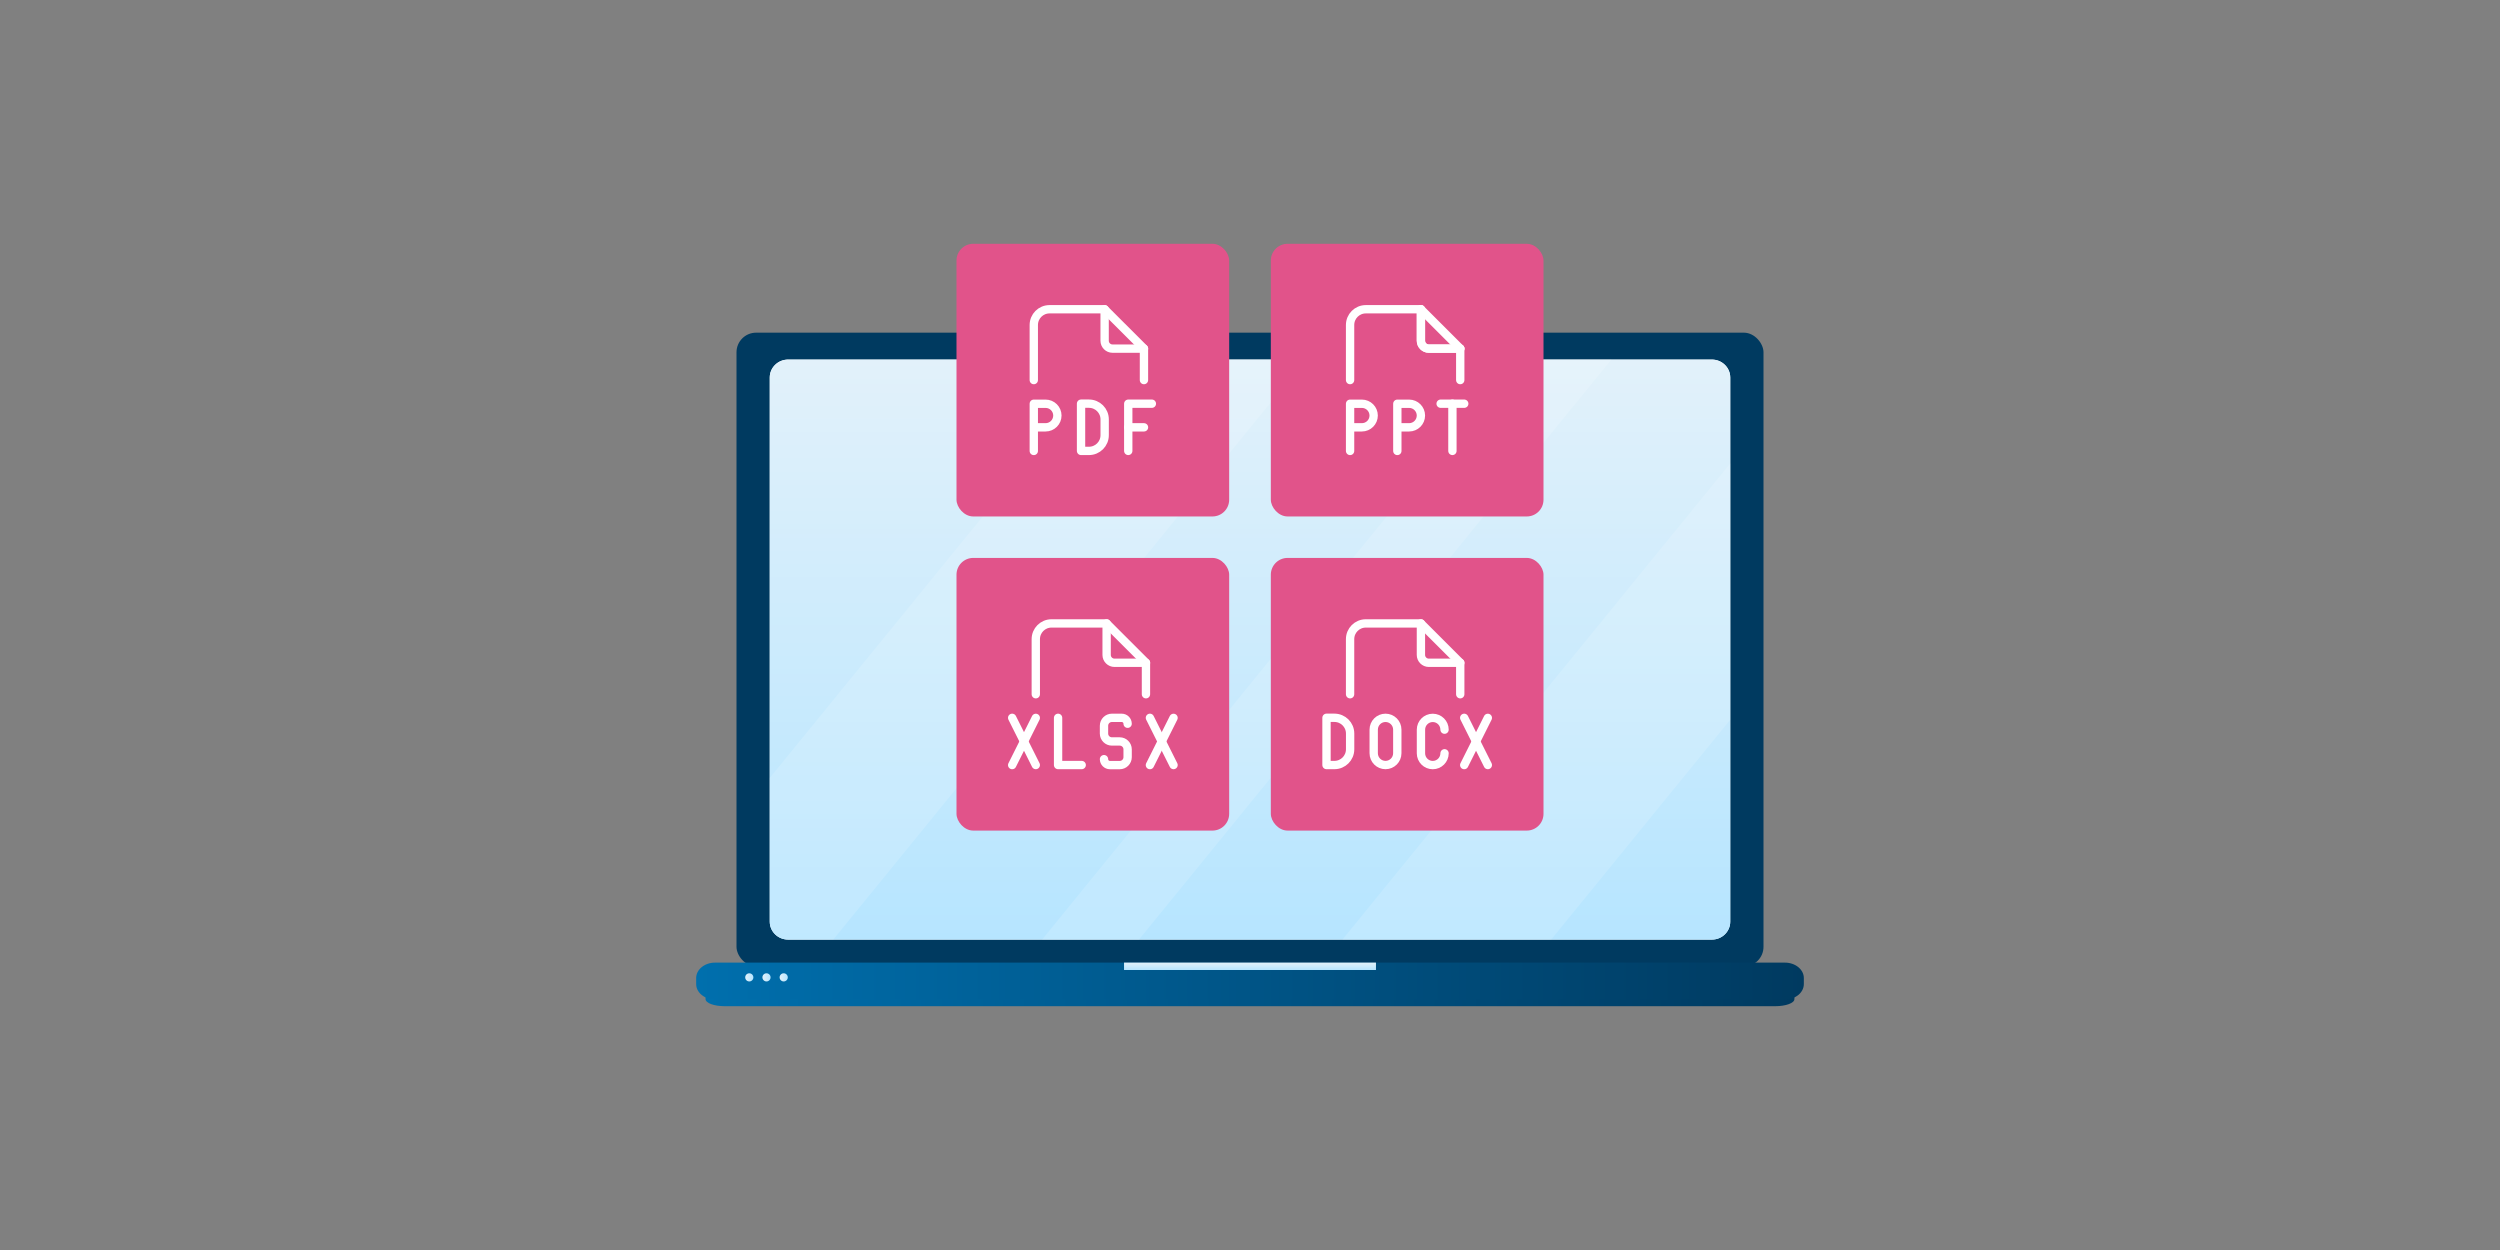 <?xml version="1.0" encoding="UTF-8"?>
<svg id="Ebene_2" data-name="Ebene 2" xmlns="http://www.w3.org/2000/svg" width="600" height="300" xmlns:xlink="http://www.w3.org/1999/xlink" viewBox="0 0 600 300">
  <rect x="0" y="0" width="600" height="300" fill="#808080" stroke="none"/>
  <defs>
    <linearGradient id="linear-gradient" x1="300" y1="86.3" x2="300" y2="225.5" gradientUnits="userSpaceOnUse">
      <stop offset="0" stop-color="#e2f1fa"/>
      <stop offset="1" stop-color="#b6e5ff"/>
    </linearGradient>
    <linearGradient id="linear-gradient-2" x1="169.34" y1="237.06" x2="430.66" y2="237.06" gradientUnits="userSpaceOnUse">
      <stop offset="0" stop-color="#006fad"/>
      <stop offset="1" stop-color="#003a60"/>
    </linearGradient>
    <linearGradient id="linear-gradient-3" x1="167.08" y1="235.45" x2="432.92" y2="235.45" xlink:href="#linear-gradient-2"/>
    <linearGradient id="linear-gradient-4" x1="178.85" y1="234.57" x2="180.81" y2="234.57" xlink:href="#linear-gradient"/>
    <linearGradient id="linear-gradient-5" x1="182.99" y1="234.57" x2="184.94" y2="234.57" xlink:href="#linear-gradient"/>
    <linearGradient id="linear-gradient-6" x1="187.12" y1="234.57" x2="189.07" y2="234.57" xlink:href="#linear-gradient"/>
    <linearGradient id="linear-gradient-7" x1="300" y1="231.02" x2="300" y2="232.8" xlink:href="#linear-gradient"/>
  </defs>
  <g id="Ebene_1-2" data-name="Ebene 1">
    <g>
      <rect width="600" height="300" fill="none" stroke-width="0"/>
      <g>
        <rect x="176.76" y="79.84" width="246.48" height="152.11" rx="4.71" ry="4.71" fill="#003a60" stroke-width="0"/>
        <path d="M410.86,86.3h-221.72c-2.43,0-4.4,1.93-4.4,4.31v130.58c0,2.38,1.97,4.31,4.4,4.31h221.72c2.43,0,4.4-1.93,4.4-4.31V90.61c0-2.38-1.97-4.31-4.4-4.31Z" fill="#fff" stroke-width="0"/>
        <path d="M415.26,221.19c0,2.38-1.97,4.31-4.4,4.31h-221.72c-2.43,0-4.4-1.93-4.4-4.31V90.61c0-2.38,1.97-4.31,4.4-4.31h221.72c2.43,0,4.4,1.93,4.4,4.31v130.58Z" fill="url(#linear-gradient)" stroke-width="0"/>
        <path d="M430.66,239.79c0,.94-2.06,1.7-4.61,1.7h-252.11c-2.55,0-4.61-.76-4.61-1.7v-5.46c0-.94,2.06-1.7,4.61-1.7h252.11c2.55,0,4.61.76,4.61,1.7v5.46Z" fill="url(#linear-gradient-2)" stroke-width="0"/>
        <path d="M432.92,236.18c0,2.05-2.03,3.7-4.53,3.7H171.61c-2.5,0-4.53-1.66-4.53-3.7v-1.45c0-2.05,2.03-3.7,4.53-3.7h256.78c2.5,0,4.53,1.66,4.53,3.7v1.45Z" fill="url(#linear-gradient-3)" stroke-width="0"/>
        <path d="M180.81,234.57c0,.54-.44.98-.98.98s-.98-.44-.98-.98.44-.98.98-.98.98.44.98.98Z" fill="url(#linear-gradient-4)" stroke-width="0"/>
        <path d="M184.94,234.57c0,.54-.44.98-.98.98s-.98-.44-.98-.98.44-.98.98-.98.98.44.98.98Z" fill="url(#linear-gradient-5)" stroke-width="0"/>
        <path d="M189.07,234.57c0,.54-.44.98-.98.98s-.98-.44-.98-.98.44-.98.98-.98.98.44.98.98Z" fill="url(#linear-gradient-6)" stroke-width="0"/>
        <rect x="269.77" y="231.02" width="60.46" height="1.78" fill="url(#linear-gradient-7)" stroke-width="0"/>
        <g opacity=".2">
          <polygon points="250.1 225.5 273.36 225.5 386.73 86.3 363.48 86.3 250.1 225.5" fill="#fff" opacity=".68" stroke-width="0"/>
          <path d="M184.74,186.71v34.48c0,2.38,1.97,4.31,4.4,4.31h10.85l113.38-139.2h-46.84l-81.79,100.41Z" fill="#fff" opacity=".68" stroke-width="0"/>
          <polygon points="372.29 225.5 415.26 172.74 415.26 111.22 322.18 225.5 372.29 225.5" fill="#fff" opacity=".68" stroke-width="0"/>
        </g>
        <g>
          <g>
            <rect x="229.56" y="58.51" width="65.44" height="65.44" rx="4.02" ry="4.02" fill="#e1538a" stroke-width="0"/>
            <g>
              <path d="M265.11,74.22v7.56c0,1.04.85,1.89,1.89,1.89h7.56" fill="none" stroke="#fff" stroke-linecap="round" stroke-linejoin="round" stroke-width="2"/>
              <path d="M248.11,91.22v-13.22c0-2.09,1.69-3.78,3.78-3.78h13.22l9.44,9.44v7.56" fill="none" stroke="#fff" stroke-linecap="round" stroke-linejoin="round" stroke-width="2"/>
              <path d="M248.11,102.56h2.83c1.56,0,2.83-1.27,2.83-2.83s-1.27-2.83-2.83-2.83h-2.83v11.33" fill="none" stroke="#fff" stroke-linecap="round" stroke-linejoin="round" stroke-width="2"/>
              <path d="M270.78,102.56h3.78" fill="none" stroke="#fff" stroke-linecap="round" stroke-linejoin="round" stroke-width="2"/>
              <path d="M276.45,96.89h-5.67v11.33" fill="none" stroke="#fff" stroke-linecap="round" stroke-linejoin="round" stroke-width="2"/>
              <path d="M259.45,96.89v11.33h1.89c2.09,0,3.78-1.69,3.78-3.78v-3.78c0-2.09-1.69-3.78-3.78-3.78h-1.89Z" fill="none" stroke="#fff" stroke-linecap="round" stroke-linejoin="round" stroke-width="2"/>
            </g>
          </g>
          <g>
            <rect x="305" y="133.9" width="65.44" height="65.44" rx="4.02" ry="4.02" fill="#e1538a" stroke-width="0"/>
            <g>
              <path d="M341.02,149.62v7.56c0,1.04.85,1.89,1.89,1.89h7.56" fill="none" stroke="#fff" stroke-linecap="round" stroke-linejoin="round" stroke-width="2"/>
              <path d="M324.02,166.62v-13.22c0-2.09,1.69-3.78,3.78-3.78h13.22l9.44,9.44v7.56" fill="none" stroke="#fff" stroke-linecap="round" stroke-linejoin="round" stroke-width="2"/>
              <path d="M318.36,172.28v11.33h1.89c2.09,0,3.78-1.69,3.78-3.78v-3.78c0-2.09-1.69-3.78-3.78-3.78h-1.89Z" fill="none" stroke="#fff" stroke-linecap="round" stroke-linejoin="round" stroke-width="2"/>
              <path d="M346.69,175.12c0-1.56-1.27-2.83-2.83-2.83s-2.83,1.27-2.83,2.83v5.67c0,1.56,1.27,2.83,2.83,2.83s2.83-1.27,2.83-2.83" fill="none" stroke="#fff" stroke-linecap="round" stroke-linejoin="round" stroke-width="2"/>
              <path d="M332.52,172.28c1.56,0,2.83,1.27,2.83,2.83v5.67c0,1.56-1.27,2.83-2.83,2.83s-2.83-1.27-2.83-2.83v-5.67c0-1.56,1.27-2.83,2.83-2.83Z" fill="none" stroke="#fff" stroke-linecap="round" stroke-linejoin="round" stroke-width="2"/>
              <path d="M351.41,172.28l5.67,11.33" fill="none" stroke="#fff" stroke-linecap="round" stroke-linejoin="round" stroke-width="2"/>
              <path d="M351.41,183.62l5.67-11.33" fill="none" stroke="#fff" stroke-linecap="round" stroke-linejoin="round" stroke-width="2"/>
            </g>
          </g>
          <g>
            <rect x="229.56" y="133.9" width="65.44" height="65.44" rx="4.02" ry="4.02" fill="#e1538a" stroke-width="0"/>
            <g>
              <path d="M265.59,149.62v7.56c0,1.04.85,1.89,1.89,1.89h7.56" fill="none" stroke="#fff" stroke-linecap="round" stroke-linejoin="round" stroke-width="2"/>
              <path d="M248.59,166.62v-13.22c0-2.09,1.69-3.78,3.78-3.78h13.22l9.44,9.44v7.56" fill="none" stroke="#fff" stroke-linecap="round" stroke-linejoin="round" stroke-width="2"/>
              <path d="M264.96,182.2c0,.78.63,1.42,1.42,1.42h2.36c1.04,0,1.89-.85,1.89-1.89v-1.89c0-1.04-.85-1.89-1.89-1.89h-1.89c-1.04,0-1.89-.85-1.89-1.89v-1.89c0-1.04.85-1.89,1.89-1.89h2.36c.78,0,1.42.63,1.42,1.42" fill="none" stroke="#fff" stroke-linecap="round" stroke-linejoin="round" stroke-width="2"/>
              <path d="M253.94,172.28v11.33h5.67" fill="none" stroke="#fff" stroke-linecap="round" stroke-linejoin="round" stroke-width="2"/>
              <g>
                <path d="M275.98,172.28l5.67,11.33" fill="none" stroke="#fff" stroke-linecap="round" stroke-linejoin="round" stroke-width="2"/>
                <path d="M275.98,183.62l5.67-11.33" fill="none" stroke="#fff" stroke-linecap="round" stroke-linejoin="round" stroke-width="2"/>
              </g>
              <g>
                <path d="M242.92,172.28l5.67,11.33" fill="none" stroke="#fff" stroke-linecap="round" stroke-linejoin="round" stroke-width="2"/>
                <path d="M242.92,183.62l5.67-11.33" fill="none" stroke="#fff" stroke-linecap="round" stroke-linejoin="round" stroke-width="2"/>
              </g>
            </g>
          </g>
          <g>
            <rect x="305" y="58.51" width="65.44" height="65.44" rx="4.02" ry="4.02" fill="#e1538a" stroke-width="0"/>
            <g>
              <path d="M341.02,74.22v7.56c0,1.04.85,1.89,1.89,1.89h7.56" fill="none" stroke="#fff" stroke-linecap="round" stroke-linejoin="round" stroke-width="2"/>
              <path d="M341.02,74.22v7.56c0,1.04.85,1.89,1.89,1.89h7.56" fill="none" stroke="#fff" stroke-linecap="round" stroke-linejoin="round" stroke-width="2"/>
              <path d="M324.02,102.56h2.83c1.56,0,2.83-1.27,2.83-2.83s-1.27-2.83-2.83-2.83h-2.83v11.33" fill="none" stroke="#fff" stroke-linecap="round" stroke-linejoin="round" stroke-width="2"/>
              <path d="M335.36,102.56h2.83c1.56,0,2.83-1.27,2.83-2.83s-1.27-2.83-2.83-2.83h-2.83v11.33" fill="none" stroke="#fff" stroke-linecap="round" stroke-linejoin="round" stroke-width="2"/>
              <path d="M345.75,96.89h5.67" fill="none" stroke="#fff" stroke-linecap="round" stroke-linejoin="round" stroke-width="2"/>
              <path d="M348.58,96.89v11.33" fill="none" stroke="#fff" stroke-linecap="round" stroke-linejoin="round" stroke-width="2"/>
              <path d="M324.02,91.22v-13.22c0-2.09,1.69-3.78,3.78-3.78h13.22l9.44,9.44v7.56" fill="none" stroke="#fff" stroke-linecap="round" stroke-linejoin="round" stroke-width="2"/>
            </g>
          </g>
        </g>
      </g>
    </g>
  </g>
</svg>